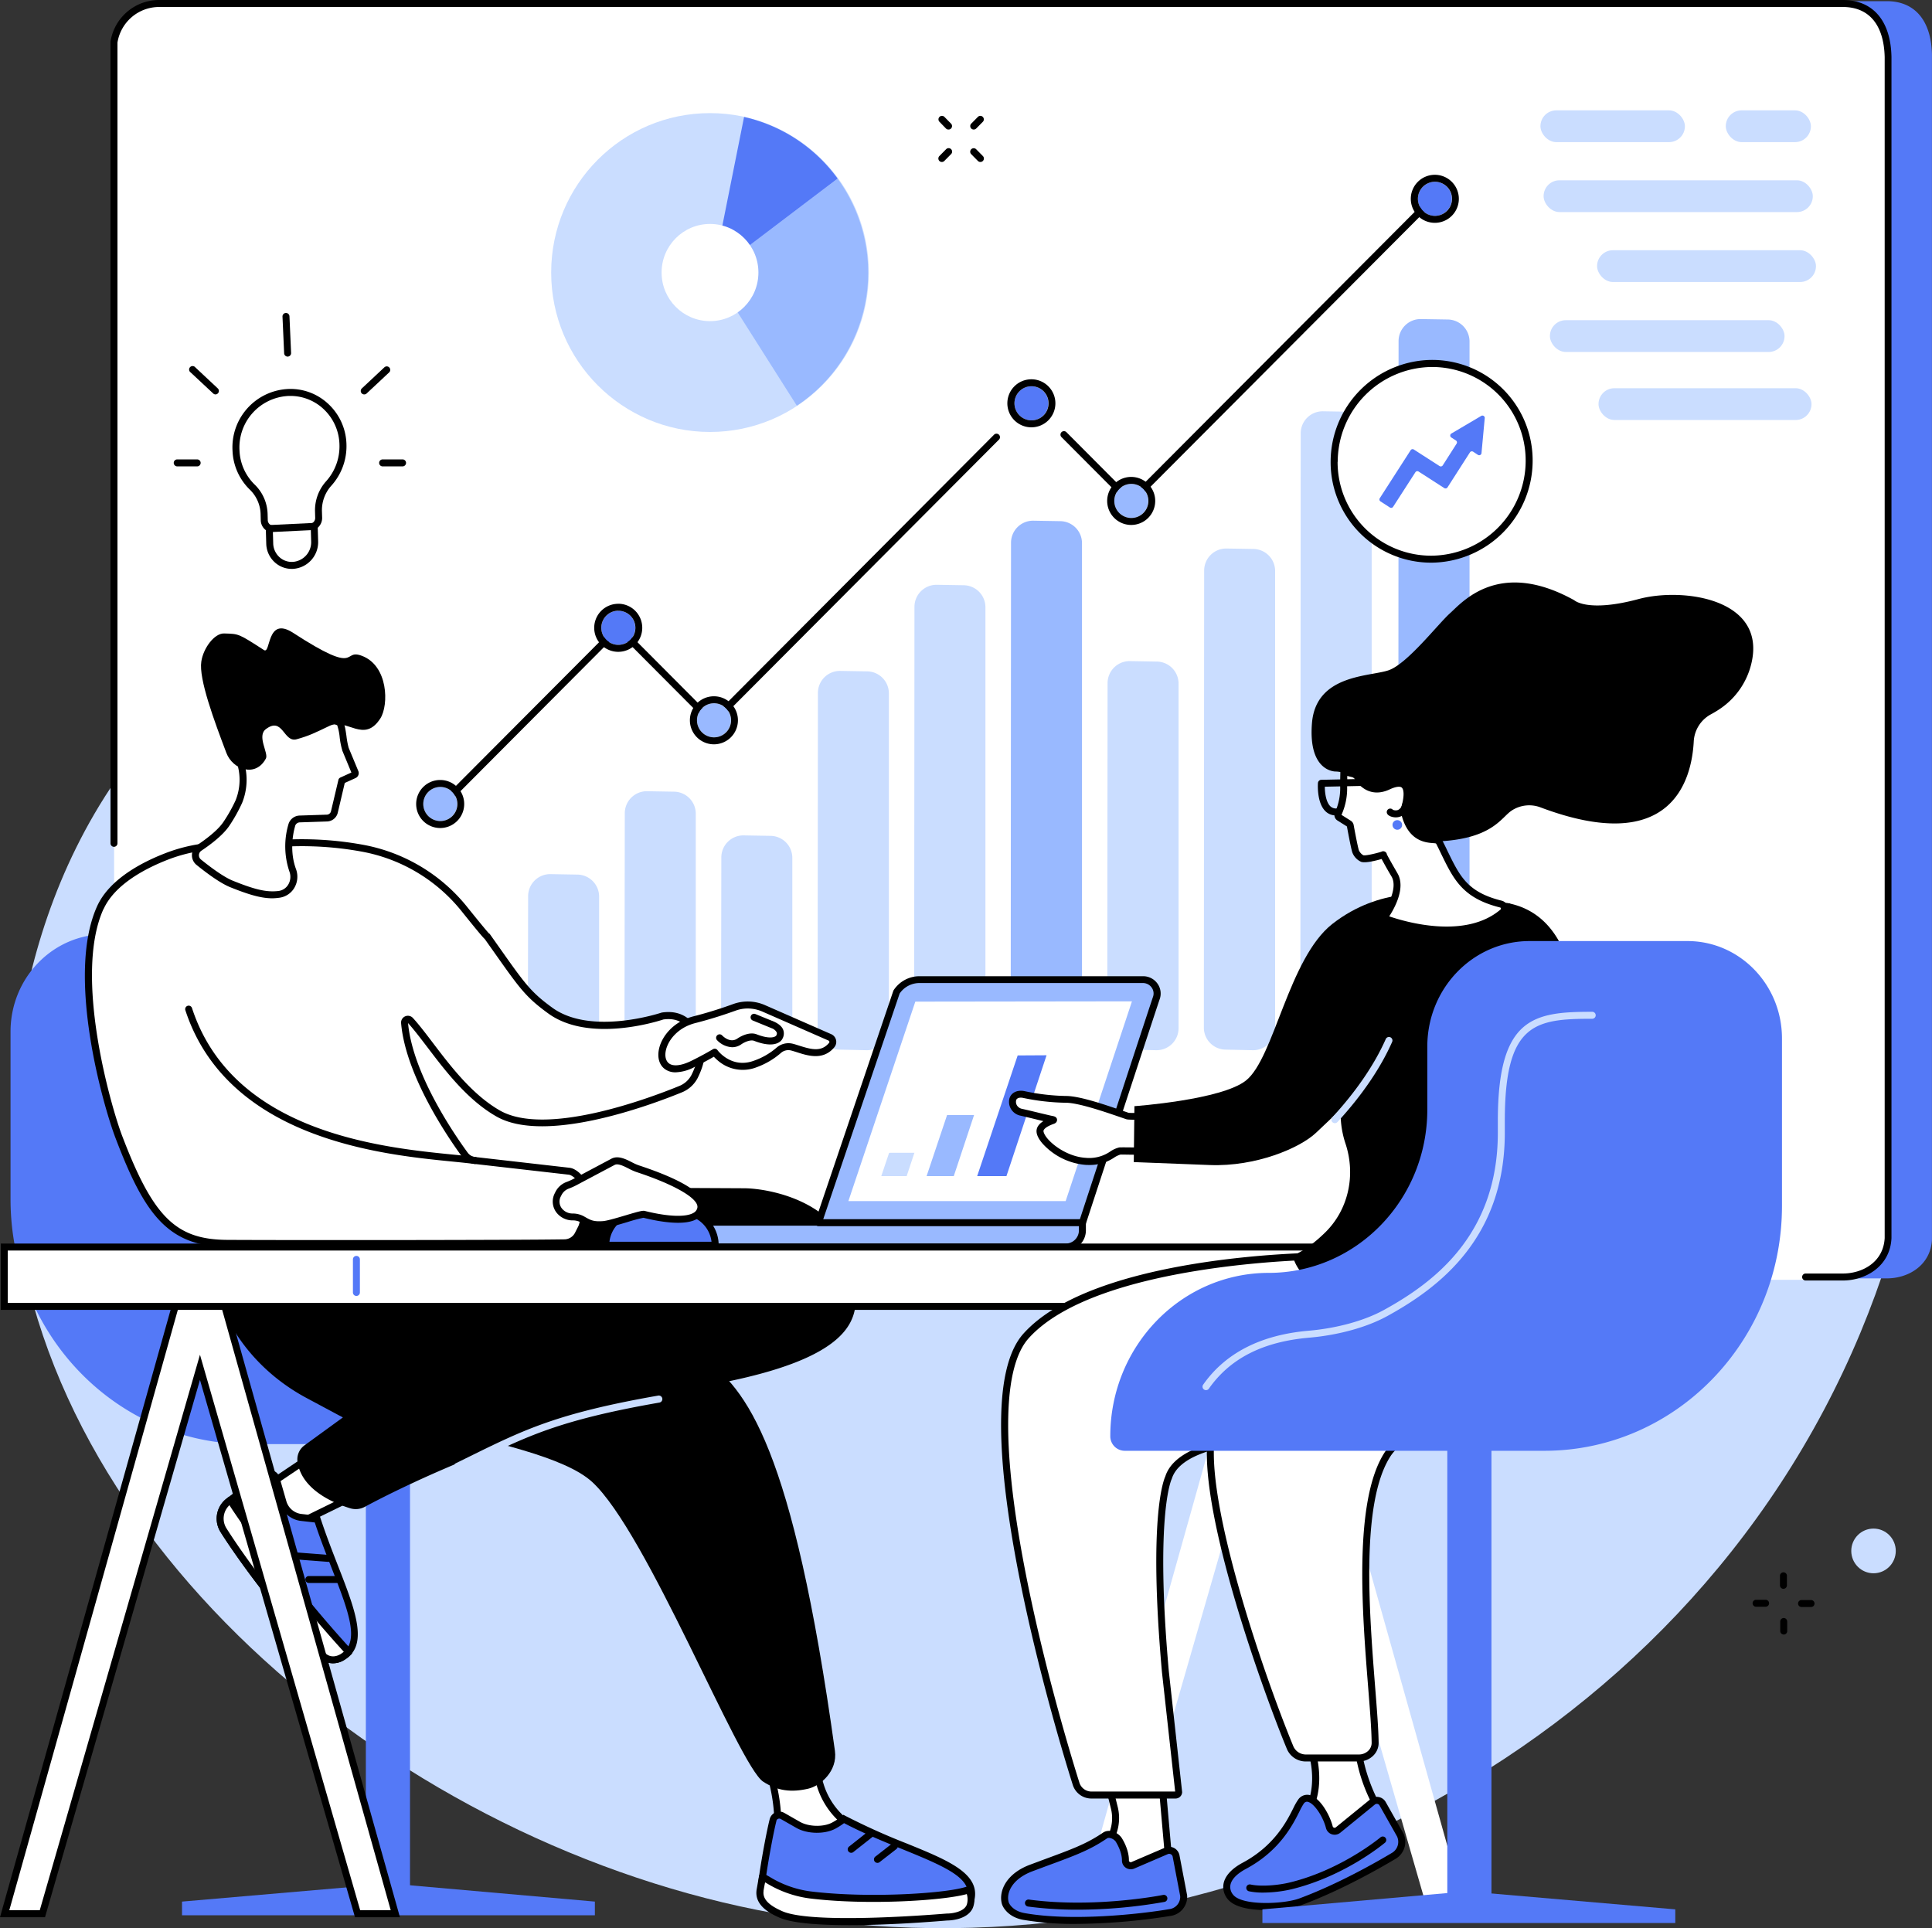 <svg xmlns="http://www.w3.org/2000/svg" viewBox="0 0 830.89 829.31"><rect x="0" y="0" width="830.89" height="829.31" fill="#333333" stroke="none"/><defs><style>.cls-1{fill:#caddff;}.cls-2{fill:#5479f7;}.cls-3{fill:#fff;}.cls-4{fill:#99b9ff;}</style></defs><g id="Ebene_2" data-name="Ebene 2"><g id="Illustration"><g id="Consulting"><path class="cls-1" d="M204.64,209.62c86.39-87.28,61.66-142,120.77-182.4,91-62.18,260.71-8.68,360.87,76.85,122.66,104.75,185.94,296,113.85,469.07-76.78,184.28-278.78,279.94-459,251.11-161-25.74-319.2-153.1-335-305.84-1.72-16.56-9.31-106.06,43.9-183.22C93.92,271.42,136.16,278.81,204.64,209.62Z"></path><path class="cls-2" d="M811.45,549.83H87.39a19.8,19.8,0,0,1-19.44-23l0-509.63A19.73,19.73,0,0,1,87.37.5H811.42c12.14,0,19.16,8.39,19.45,23l0,509.63C830.38,543.89,821.11,549.83,811.45,549.83Z"></path><path class="cls-3" d="M792.54,550.45h-724a19.83,19.83,0,0,1-19.44-23.09L49,18.22A19.76,19.76,0,0,1,68.46,1.5H792.52c12.13,0,19.16,8.42,19.44,23.09l0,509.14C811.47,544.49,802.2,550.45,792.54,550.45Z"></path><path d="M792.54,550.74h-16a1.5,1.5,0,0,1,0-3h16c8.29,0,17.45-4.78,18-15.26l0-507.94C810.19,10.66,803.82,3,792.52,3H68.46A18.17,18.17,0,0,0,50.52,18.31l0,344.4a1.5,1.5,0,0,1-3,0l0-344.52a1.94,1.94,0,0,1,0-.24A21.16,21.16,0,0,1,68.46,0H792.52c13,0,20.64,8.94,20.94,24.51l0,508C812.92,544.52,802.52,550.74,792.54,550.74Z"></path><path class="cls-3" d="M147.48,191.18a22.7,22.7,0,0,0-24.3-22.32,23.73,23.73,0,0,0-21.69,24.9,23.14,23.14,0,0,0,7,15.71,16.88,16.88,0,0,1,5.13,11.66l.07,2.64a3.84,3.84,0,0,0,4,3.77l15.64-.75a4,4,0,0,0,3.76-4.14L137,220a17.12,17.12,0,0,1,4.32-12A23.93,23.93,0,0,0,147.48,191.18Z"></path><path d="M117.46,229.05a5.23,5.23,0,0,1-3.58-1.41,5.42,5.42,0,0,1-1.73-3.83l-.07-2.64a15.28,15.28,0,0,0-4.68-10.62,24.64,24.64,0,0,1-7.4-16.73,25.11,25.11,0,0,1,23.06-26.46,23.67,23.67,0,0,1,17.81,6.07A24.52,24.52,0,0,1,149,191.14,25.37,25.37,0,0,1,142.4,209,15.74,15.74,0,0,0,138.46,220l.08,2.63a5.52,5.52,0,0,1-5.19,5.68l-15.63.75Zm7.46-58.76c-.54,0-1.08,0-1.63.06A22.15,22.15,0,0,0,103,193.69a21.64,21.64,0,0,0,6.5,14.7,18.28,18.28,0,0,1,5.59,12.69l.07,2.65a2.4,2.4,0,0,0,.77,1.71,2.23,2.23,0,0,0,1.65.6l15.64-.75a2.51,2.51,0,0,0,2.33-2.6l-.07-2.63a18.67,18.67,0,0,1,4.71-13,22.44,22.44,0,0,0,5.8-15.8h0a21.58,21.58,0,0,0-7.11-15.58A20.76,20.76,0,0,0,124.92,170.29Z"></path><path class="cls-3" d="M126,243.17h0a9.55,9.55,0,0,1-10-9.39l-.18-6.4,19.32-.93.18,6.4A10,10,0,0,1,126,243.17Z"></path><path d="M125.48,244.68a10.82,10.82,0,0,1-7.4-2.91,11.18,11.18,0,0,1-3.58-8l-.22-7.87,22.31-1.07.23,7.93A11.52,11.52,0,0,1,126,244.67h-.54Zm-8.12-15.87.14,4.92a8.22,8.22,0,0,0,2.62,5.84,7.83,7.83,0,0,0,5.75,2.1h0a8.49,8.49,0,0,0,7.95-8.78l-.14-4.87Z"></path><path d="M123.69,153.37a1.5,1.5,0,0,1-1.49-1.43l-.71-15.77a1.5,1.5,0,1,1,3-.13l.7,15.76a1.5,1.5,0,0,1-1.43,1.57Z"></path><path d="M84.79,200.59H76.22a1.51,1.51,0,0,1-1.5-1.51,1.5,1.5,0,0,1,1.5-1.49h8.57a1.5,1.5,0,0,1,0,3Z"></path><path d="M92.7,169.64a1.5,1.5,0,0,1-1-.4L82,160.19a1.5,1.5,0,1,1,2-2.19l9.66,9.05a1.5,1.5,0,0,1-1,2.59Z"></path><path d="M164.56,200.59a1.5,1.5,0,0,1,0-3h8.57a1.5,1.5,0,0,1,1.5,1.49,1.51,1.51,0,0,1-1.5,1.51Z"></path><path d="M156.65,169.64a1.53,1.53,0,0,1-1.1-.47,1.51,1.51,0,0,1,.07-2.12l9.67-9.05a1.5,1.5,0,1,1,2.05,2.19l-9.67,9.05A1.48,1.48,0,0,1,156.65,169.64Z"></path><ellipse class="cls-1" cx="305.35" cy="117.22" rx="68.31" ry="68.57"></ellipse><path class="cls-4" d="M306.56,117.49l36.14,57a68.75,68.75,0,0,0,17.52-97.66Z"></path><path class="cls-2" d="M320,50.3l-13.42,67.19L360.23,76.8A68.37,68.37,0,0,0,320,50.3Z"></path><ellipse class="cls-3" cx="305.35" cy="117.22" rx="20.82" ry="20.9"></ellipse><path d="M486.29,217.25h0a1.5,1.5,0,0,1-1.06-.44L456.51,188a1.5,1.5,0,0,1,2.13-2.12l27.65,27.77L614.34,85.17a1.5,1.5,0,1,1,2.12,2.12L487.36,216.81A1.54,1.54,0,0,1,486.29,217.25Z"></path><path d="M191,346.73a1.51,1.51,0,0,1-1.07-2.56L264.84,269a1.54,1.54,0,0,1,2.13,0l39.41,39.56,121.2-121.67A1.5,1.5,0,0,1,429.7,189L307.44,311.7a1.53,1.53,0,0,1-2.12,0l-39.41-39.56-73.86,74.15A1.51,1.51,0,0,1,191,346.73Z"></path><ellipse class="cls-2" cx="265.91" cy="270.02" rx="7.3" ry="7.33"></ellipse><path d="M265.91,262.69A7.33,7.33,0,1,1,258.6,270a7.32,7.32,0,0,1,7.31-7.33Zm0-3A10.33,10.33,0,1,0,276.21,270a10.33,10.33,0,0,0-10.3-10.33Z"></path><ellipse class="cls-4" cx="486.52" cy="215.45" rx="7.3" ry="7.33"></ellipse><path d="M486.52,208.12a7.33,7.33,0,1,1-7.3,7.33,7.32,7.32,0,0,1,7.3-7.33Zm0-3a10.33,10.33,0,1,0,10.3,10.33,10.33,10.33,0,0,0-10.3-10.33Z"></path><ellipse class="cls-2" cx="617.1" cy="85.51" rx="7.3" ry="7.33"></ellipse><path d="M617.1,78.18a7.33,7.33,0,1,1-7.3,7.33,7.32,7.32,0,0,1,7.3-7.33Zm0-3a10.33,10.33,0,1,0,10.3,10.33,10.33,10.33,0,0,0-10.3-10.33Z"></path><ellipse class="cls-4" cx="307.05" cy="309.8" rx="7.3" ry="7.33"></ellipse><path d="M307.05,302.47a7.33,7.33,0,1,1-7.3,7.33,7.32,7.32,0,0,1,7.3-7.33Zm0-3a10.33,10.33,0,1,0,10.31,10.33,10.32,10.32,0,0,0-10.31-10.33Z"></path><ellipse class="cls-2" cx="443.59" cy="173.46" rx="7.3" ry="7.33"></ellipse><path d="M443.59,166.13a7.33,7.33,0,1,1-7.3,7.33,7.32,7.32,0,0,1,7.3-7.33Zm0-3a10.33,10.33,0,1,0,10.3,10.33,10.33,10.33,0,0,0-10.3-10.33Z"></path><ellipse class="cls-4" cx="189.34" cy="345.8" rx="7.3" ry="7.33"></ellipse><path d="M189.34,338.47a7.33,7.33,0,1,1-7.3,7.33,7.32,7.32,0,0,1,7.3-7.33Zm0-3a10.33,10.33,0,1,0,10.3,10.33,10.32,10.32,0,0,0-10.3-10.33Z"></path><path class="cls-1" d="M248,451.69l-11.72-.25a9.47,9.47,0,0,1-9.26-9.51l.11-56.49a9.48,9.48,0,0,1,9.61-9.48l11.62.2a9.47,9.47,0,0,1,9.3,9.49V442.2A9.47,9.47,0,0,1,248,451.69Z"></path><path class="cls-1" d="M289.57,451.69l-11.73-.25a9.47,9.47,0,0,1-9.26-9.5l.12-92.16a9.48,9.48,0,0,1,9.62-9.48l11.6.2a9.47,9.47,0,0,1,9.31,9.48v92.23A9.46,9.46,0,0,1,289.57,451.69Z"></path><path class="cls-1" d="M331.09,451.69l-11.72-.25a9.47,9.47,0,0,1-9.26-9.5l.11-73.16a9.48,9.48,0,0,1,9.62-9.48l11.61.2a9.47,9.47,0,0,1,9.3,9.49V442.2A9.47,9.47,0,0,1,331.09,451.69Z"></path><path class="cls-1" d="M372.62,451.69l-11.74-.25a9.47,9.47,0,0,1-9.25-9.5l.13-143.9a9.46,9.46,0,0,1,9.61-9.48l11.61.19a9.48,9.48,0,0,1,9.3,9.49v144A9.46,9.46,0,0,1,372.62,451.69Z"></path><path class="cls-1" d="M414.14,451.69l-11.73-.25a9.48,9.48,0,0,1-9.26-9.5L393.28,261a9.48,9.48,0,0,1,9.62-9.48l11.6.19a9.47,9.47,0,0,1,9.3,9.48v181A9.47,9.47,0,0,1,414.14,451.69Z"></path><path class="cls-4" d="M455.67,451.69l-11.74-.25a9.47,9.47,0,0,1-9.25-9.5l.13-208.5a9.48,9.48,0,0,1,9.62-9.49l11.6.2a9.46,9.46,0,0,1,9.3,9.48V442.2A9.47,9.47,0,0,1,455.67,451.69Z"></path><path class="cls-1" d="M497.2,451.69l-11.74-.25a9.48,9.48,0,0,1-9.26-9.5l.13-148.11a9.49,9.49,0,0,1,9.62-9.49l11.6.2a9.47,9.47,0,0,1,9.31,9.49V442.21A9.46,9.46,0,0,1,497.2,451.69Z"></path><path class="cls-1" d="M538.72,451.69,527,451.44a9.47,9.47,0,0,1-9.26-9.5l.13-196.54a9.48,9.48,0,0,1,9.62-9.48l11.6.19a9.48,9.48,0,0,1,9.3,9.49V442.21A9.46,9.46,0,0,1,538.72,451.69Z"></path><path class="cls-1" d="M580.25,451.69l-11.74-.25a9.48,9.48,0,0,1-9.26-9.49l.14-255.57a9.48,9.48,0,0,1,9.62-9.49l11.6.19a9.48,9.48,0,0,1,9.3,9.5V442.21A9.46,9.46,0,0,1,580.25,451.69Z"></path><path class="cls-4" d="M622.34,451.69l-11.74-.25a9.48,9.48,0,0,1-9.26-9.49l.14-295.23a9.47,9.47,0,0,1,9.61-9.49l11.6.19a9.48,9.48,0,0,1,9.31,9.49v295.3A9.46,9.46,0,0,1,622.34,451.69Z"></path><rect class="cls-1" x="662.49" y="47.46" width="62.13" height="13.67" rx="6.82"></rect><rect class="cls-1" x="742.2" y="47.46" width="36.61" height="13.67" rx="6.82"></rect><rect class="cls-1" x="663.85" y="77.54" width="115.78" height="13.67" rx="6.82"></rect><rect class="cls-1" x="686.85" y="107.62" width="94.14" height="13.67" rx="6.82"></rect><rect class="cls-1" x="666.57" y="137.71" width="100.9" height="13.67" rx="6.82"></rect><rect class="cls-1" x="687.47" y="166.97" width="91.6" height="13.67" rx="6.82"></rect><ellipse class="cls-3" cx="615.7" cy="198.44" rx="42.16" ry="41.88" transform="translate(149.52 646.93) rotate(-61.76)"></ellipse><path d="M615.46,242a43.22,43.22,0,0,1-43.2-43.42h0a43.87,43.87,0,0,1,43.49-43.78h.2a43.22,43.22,0,0,1,43.19,43.42A43.87,43.87,0,0,1,615.65,242Zm-40.2-43.41A40.24,40.24,0,0,0,615.46,239h.18a40.86,40.86,0,0,0,40.5-40.79A40.24,40.24,0,0,0,616,157.84h-.18a40.86,40.86,0,0,0-40.51,40.79Z"></path><path class="cls-2" d="M637,178.9l-12.78,7.54a1,1,0,0,0,0,1.76l1.89,1.22a1,1,0,0,1,.31,1.42l-5.92,9.28a1,1,0,0,1-1.43.31l-11-7.08a1,1,0,0,0-1.42.32l-13.23,20.57a1,1,0,0,0,.31,1.43l4,2.59a1,1,0,0,0,1.42-.31l9.54-14.8a1,1,0,0,1,1.43-.32l11,7.08a1,1,0,0,0,1.42-.31l9.61-15a1,1,0,0,1,1.42-.31l2,1.32a1,1,0,0,0,1.58-.78l1.38-14.91A1,1,0,0,0,637,178.9Z"></path><path class="cls-2" d="M157.06,447.25v27.08c0,38.8,30.53,70.26,68.17,70.26h0c37.65,0,68.17,31.45,68.17,70.26h0a6.25,6.25,0,0,1-6.23,6.26H106.72C50.28,621.11,4.53,574,4.53,515.78V443.72c0-23.13,18.2-41.89,40.64-41.89H113C137.33,401.83,157.06,422.17,157.06,447.25Z"></path><rect class="cls-2" x="157.33" y="615.04" width="18.99" height="205.88" transform="translate(333.66 1435.96) rotate(180)"></rect><polygon class="cls-2" points="255.84 817.87 171.79 810.46 164.08 810.46 78.28 817.87 78.28 823.75 255.84 823.75 255.84 817.87"></polygon><polygon class="cls-3" points="136.27 624.74 110.53 642.03 123.57 657.49 153.22 642.96 136.27 624.74"></polygon><path d="M123.57,659a1.49,1.49,0,0,1-1.15-.53l-13-15.46a1.51,1.51,0,0,1,.31-2.22l25.74-17.29a1.51,1.51,0,0,1,1.94.22l16.94,18.23a1.48,1.48,0,0,1,.38,1.3,1.53,1.53,0,0,1-.81,1.07l-29.65,14.53A1.55,1.55,0,0,1,123.57,659Zm-10.82-16.65L124,655.63l26.78-13.12L136,626.7Z"></path><path class="cls-2" d="M115,634.23a171.93,171.93,0,0,0-16.83,11.68,9.38,9.38,0,0,0-2,12.26c7.1,11.31,24.74,35.69,42.77,54,1.24,1.25,4.19,2.83,8.1.71,13.41-7.29-.92-30.11-10.53-59.43l-6.91-.77a9.17,9.17,0,0,1-7.77-6.55l-3.06-10.39A2.57,2.57,0,0,0,115,634.23Z"></path><path d="M143.26,715.38a7.55,7.55,0,0,1-5.39-2.19c-18-18.27-35.58-42.44-43-54.23a10.84,10.84,0,0,1,2.29-14.21,173.85,173.85,0,0,1,17-11.8h0a4.08,4.08,0,0,1,6,2.33l3,10.4a7.68,7.68,0,0,0,6.51,5.48l7.86.88.3.92c2.4,7.29,5.14,14.34,7.57,20.57,7.53,19.3,13.47,34.54,2.25,40.63A9.3,9.3,0,0,1,143.26,715.38Zm-27.52-79.87a170.75,170.75,0,0,0-16.68,11.57,7.87,7.87,0,0,0-1.63,10.29C104.76,669,122.14,693,140,711.09c.42.42,2.67,2.42,6.31.44,8.89-4.83,3.65-18.29-3.61-36.92-2.34-6-5-12.76-7.33-19.8l-5.94-.67a10.66,10.66,0,0,1-9.05-7.61l-3.06-10.4a1.07,1.07,0,0,0-.65-.71,1,1,0,0,0-.93.09Zm-.79-1.28h0Z"></path><path class="cls-3" d="M99,645.21l-.88.7a9.38,9.38,0,0,0-2,12.26c7.1,11.31,24.74,35.69,42.77,54,1.24,1.25,4.19,2.83,8.1.71a18.92,18.92,0,0,0,2.95-2.32l-1.22-1.35A528.86,528.86,0,0,1,101,648.12Z"></path><path d="M143.26,715.38a7.55,7.55,0,0,1-5.39-2.19c-18-18.27-35.58-42.44-43-54.23a10.84,10.84,0,0,1,2.29-14.21l.89-.72a1.52,1.52,0,0,1,2.18.34l2,2.91a530.1,530.1,0,0,0,47.67,60.89l1.22,1.35a1.48,1.48,0,0,1-.08,2.09,18.89,18.89,0,0,1-3.27,2.55A9.3,9.3,0,0,1,143.26,715.38Zm-44.58-68a7.86,7.86,0,0,0-1.25,10C104.76,669,122.14,693,140,711.09c.42.42,2.67,2.42,6.31.44a11.3,11.3,0,0,0,1.54-1.12l-.2-.22A533.84,533.84,0,0,1,99.71,649Z"></path><path d="M141.18,671.75h-.12l-13.09-1a1.5,1.5,0,1,1,.23-3l13.09,1a1.5,1.5,0,0,1-.11,3Z"></path><path d="M132.82,680.84a1.5,1.5,0,0,1,0-3l12.78,0a1.48,1.48,0,0,1,1.51,1.5,1.5,1.5,0,0,1-1.5,1.5l-12.78,0Z"></path><path d="M320,511.07c10.57,0,46.42,6,47.47,38.83.35,11.19,9.31,31.84-57.74,44.93-79.94,15.62-139.4,46-152.8,53.23a8.22,8.22,0,0,1-6.35.64c-6.71-2.06-20.86-7.81-22.63-20a7.45,7.45,0,0,1,3-7.06l16.51-12-15.65-8.38c-17.87-9.56-32-25.3-38.4-44.59-5.74-17.25-8.58-46.77-8.58-46.77Z"></path><polygon class="cls-3" points="614.95 824.99 547.16 590.01 479.38 824.99 463.13 824.99 537.61 559.84 556.72 559.81 631.2 824.99 614.95 824.99"></polygon><path class="cls-3" d="M332,765.58h0a76.34,76.34,0,0,1,1.91,29.56l38.48-6.43a32.41,32.41,0,0,1-19.68-21.22l-2.2-7.47Z"></path><path d="M333.89,796.64a1.51,1.51,0,0,1-1.49-1.7,74.48,74.48,0,0,0-1.86-29,1.5,1.5,0,0,1,1-1.82l18.51-5.57a1.51,1.51,0,0,1,1.87,1l2.19,7.47a31.12,31.12,0,0,0,18.78,20.25,1.5,1.5,0,0,1-.28,2.88l-38.49,6.42Zm-.1-30a77.29,77.29,0,0,1,1.82,26.72l31.73-5.3a34.15,34.15,0,0,1-16.09-20.12l-1.77-6Z"></path><path class="cls-2" d="M332.47,782.77c-1.24,4.8-3.79,18.31-4.8,26.43a10.13,10.13,0,0,0,7.65,11.06c14,3.46,47.37,2.61,75.16,3.26,1.9.05,5.39-.95,6.85-5.57,5-15.83-25-20-54.44-35.6a27.78,27.78,0,0,1-4.24,2.81c-4.23,2.31-11.19,2.1-15.38-.29L336.56,781A2.79,2.79,0,0,0,332.47,782.77Z"></path><path d="M410.61,825h-.16c-7.11-.16-14.69-.23-22-.3-22.05-.2-42.88-.39-53.48-3a11.62,11.62,0,0,1-8.78-12.7c1-8.09,3.55-21.63,4.84-26.62h0a4.29,4.29,0,0,1,6.28-2.65l6.71,3.83c3.82,2.18,10.19,2.31,13.93.28a26.11,26.11,0,0,0,4-2.65l.77-.65.9.48A282.75,282.75,0,0,0,390,792.9c18.22,7.42,32.61,13.27,28.73,25.51C417.21,823.3,413.44,825,410.61,825Zm-76.68-41.88c-1.26,4.86-3.8,18.46-4.77,26.24a8.62,8.62,0,0,0,6.51,9.42c10.27,2.54,31.89,2.73,52.79,2.92,7.34.07,14.93.14,22.06.3.65,0,4-.13,5.38-4.52,2.9-9.15-7.81-14-27-21.82C381,792.45,372,788.81,363,784.13a29.7,29.7,0,0,1-3.67,2.35c-4.61,2.51-12.16,2.37-16.85-.31l-6.71-3.83a1.31,1.31,0,0,0-1.14-.07,1.29,1.29,0,0,0-.74.87Z"></path><path class="cls-3" d="M326.9,812.88c0,.14,0,.24,0,.28-.64,5.1,4.27,8.12,8.94,10.19,14.15,6.26,71.52,1.11,71.52,1.11s7.69.08,9.73-4.55a8.68,8.68,0,0,0,.51-2.53,8.18,8.18,0,0,0-.23-2.7l-.51-2.07c-7.81,3.11-42.95,5.48-68.45,2.31-10.7-1.33-16.89-6-20.46-7.73C327.91,807.19,327.41,810,326.9,812.88Z"></path><path d="M365.19,828c-12.54,0-24.4-.77-30-3.24-4.6-2-10.62-5.46-9.83-11.74a3.44,3.44,0,0,1,.05-.36h0c.52-2.91,1-5.69,1-5.69a1.5,1.5,0,0,1,2.15-1.08c.71.35,1.5.8,2.41,1.32a44.56,44.56,0,0,0,17.57,6.27c25.23,3.13,60.05.83,67.7-2.23a1.52,1.52,0,0,1,1.25.06,1.55,1.55,0,0,1,.77,1l.51,2.07a10.16,10.16,0,0,1,.27,3.18,9.79,9.79,0,0,1-.64,3c-2.31,5.25-10.1,5.44-11,5.44C405.45,826.14,384.52,828,365.19,828Zm-36.81-14.82,0,.21c-.41,3.31,2.08,6,8.07,8.62,13.64,6,70.2,1,70.77,1h.15c1.87,0,7-.61,8.35-3.65a7,7,0,0,0,.39-2,7.34,7.34,0,0,0-.19-2.22l-.13-.5c-10.34,2.88-43.39,4.88-67.56,1.87a47.27,47.27,0,0,1-18.69-6.64l-.48-.27C328.84,810.52,328.61,811.81,328.38,813.14Z"></path><path d="M366.09,796.89a1.5,1.5,0,0,1-.94-2.68l8.29-6.56A1.5,1.5,0,1,1,375.3,790L367,796.56A1.46,1.46,0,0,1,366.09,796.89Z"></path><path d="M377.37,801.22a1.5,1.5,0,0,1-.93-2.68l7.26-5.66a1.5,1.5,0,0,1,1.84,2.37l-7.25,5.65A1.47,1.47,0,0,1,377.37,801.22Z"></path><path d="M251,562.35s29.29,6.47,51.1,21.56C321,597,340.93,622,359.07,753c1.22,8.8-6.29,15.1-11.43,16.3-7.27,1.7-13.26,1-19.41-3-10.48-6.81-50.07-107.59-73.66-129s-123.25-26-142.48-53.18,28-27.22,28-27.22Z"></path><path class="cls-1" d="M196.74,632.17a1.5,1.5,0,0,1-.66-2.85l5.57-2.74c23.73-11.69,38-18.74,81.43-26.34a1.5,1.5,0,0,1,.51,3c-43,7.52-57.13,14.5-80.61,26.07L197.4,632A1.55,1.55,0,0,1,196.74,632.17Z"></path><path class="cls-4" d="M267.06,525.67H465.51a0,0,0,0,1,0,0v3.52a7.17,7.17,0,0,1-7.17,7.17H274.23a7.17,7.17,0,0,1-7.17-7.17v-3.52a0,0,0,0,1,0,0Z"></path><path d="M458.34,537.86H274.23a8.68,8.68,0,0,1-8.67-8.67v-3.52a1.5,1.5,0,0,1,1.5-1.5H465.51a1.5,1.5,0,0,1,1.5,1.5v3.52A8.68,8.68,0,0,1,458.34,537.86ZM268.56,527.17v2a5.67,5.67,0,0,0,5.67,5.67H458.34a5.68,5.68,0,0,0,5.67-5.67v-2Z"></path><path class="cls-4" d="M465.51,525.86H352l33.59-99.15a11.85,11.85,0,0,1,10-5.36h96a6,6,0,0,1,5.74,8C496.68,430.83,465.51,525.86,465.51,525.86Z"></path><path d="M465.51,527.36H352a1.5,1.5,0,0,1-1.42-2l33.59-99.15a2.11,2.11,0,0,1,.16-.34,13.31,13.31,0,0,1,11.23-6h96a7.54,7.54,0,0,1,6.29,3.26,7.32,7.32,0,0,1,.85,6.76c-.52,1.41-21,63.71-31.71,96.46A1.51,1.51,0,0,1,465.51,527.36Zm-111.46-3H464.43c3.55-10.84,30.87-94.12,31.42-95.56a4.34,4.34,0,0,0-.52-4,4.57,4.57,0,0,0-3.82-2h-96a10.32,10.32,0,0,0-8.61,4.52Z"></path><polygon class="cls-3" points="458.3 516.6 364.86 516.6 393.65 430.8 486.82 430.68 458.3 516.6"></polygon><polygon class="cls-1" points="389.93 505.84 379.01 505.84 382.38 495.82 393.26 495.8 389.93 505.84"></polygon><polygon class="cls-4" points="410.19 505.84 398.5 505.84 407.3 479.6 418.92 479.56 410.19 505.84"></polygon><polygon class="cls-2" points="432.84 505.84 420.25 505.84 437.67 453.94 450.09 453.87 432.84 505.84"></polygon><path class="cls-3" d="M43.12,390.4c5-11,18.16-18,28.41-22.06a68.2,68.2,0,0,1,22.22-4.59l26.89-1.06a143.53,143.53,0,0,1,35.19,2.07,73.09,73.09,0,0,1,44,26.37c5,6.23,9.42,11.62,9.78,11.73,14.55,20.5,16.51,24.11,27,31.76C254.18,447.39,284.9,437,284.9,437c10.24-1.53,14,6.14,15.82,10.4,2.24,5.12.07,11.37-1.91,15.38a11.69,11.69,0,0,1-6.06,5.65c-13.17,5.39-58,22.18-78.51,10.49-17.12-9.73-28.62-30.07-37.8-40.05a1.42,1.42,0,0,0-2.46,1.1c1.94,22.44,20.36,49.07,26,56.72a6.12,6.12,0,0,0,4.21,2.45l40.54,4.63a4.63,4.63,0,0,1,1.76.59,9.49,9.49,0,0,1,4.79,7.14c.64,4.8.23,13.78-1.23,16.68l-1.39,2.74a6.7,6.7,0,0,1-5.85,3.67c-21.54.35-118.64.38-145,.23C73.65,534.65,64,522.72,51.09,489,46,475.55,29.89,419.65,43.12,390.4Z"></path><path d="M146.94,536.38c-21,0-39.62,0-49.19-.09C71.84,536.14,62,521.74,49.69,489.5c-5.13-13.44-21.49-69.76-7.93-99.72C46.93,378.36,60.51,371.06,71,367a69.32,69.32,0,0,1,22.7-4.7l26.89-1.06a146.45,146.45,0,0,1,35.52,2.09A74.62,74.62,0,0,1,201,390.19c6.89,8.57,8.81,10.78,9.35,11.33l.19.06.3.41,4.1,5.8c10.78,15.27,13.34,18.9,22.58,25.61,16.72,12.18,46.6,2.25,46.9,2.15l.26-.06c11.7-1.76,15.85,7.71,17.41,11.28,2.43,5.56.29,12.12-1.93,16.64a13.23,13.23,0,0,1-6.84,6.38c-10,4.1-37.94,14.62-60.2,14.62-7.48,0-14.32-1.19-19.62-4.21-12.46-7.09-22-19.66-29.67-29.76-3-3.91-5.79-7.62-8.34-10.42,2,22,20.14,48.22,25.66,55.75a4.61,4.61,0,0,0,3.17,1.85l40.54,4.63a6,6,0,0,1,2.3.76,11,11,0,0,1,5.56,8.27c.63,4.72.33,14.17-1.38,17.54L250,531.57a8.14,8.14,0,0,1-7.15,4.49C229.07,536.28,184.32,536.38,146.94,536.38ZM44.49,391c-13,28.73,3.28,85,8,97.41,13.38,35.09,23.11,44.74,45.28,44.86,26.61.15,123.56.12,145-.23a5.16,5.16,0,0,0,4.53-2.85l1.39-2.74c1.27-2.52,1.7-11.18,1.08-15.8a8,8,0,0,0-4-6,3,3,0,0,0-1.17-.42L204,500.6a7.61,7.61,0,0,1-5.25-3.05c-5.66-7.72-24.27-34.67-26.25-57.48a2.93,2.93,0,0,1,5.07-2.25c2.69,2.93,5.59,6.76,8.67,10.81,7.5,9.88,16.84,22.18,28.76,29,19.92,11.34,64.13-5.23,77.2-10.58a10.19,10.19,0,0,0,5.29-4.93c1.94-3.95,3.84-9.6,1.87-14.11-2.35-5.38-5.87-10.7-14.09-9.53-2.52.84-31.94,10.17-49.5-2.61-9.63-7-12.25-10.71-23.26-26.31l-4-5.65c-.88-.8-3-3.3-9.83-11.8a71.55,71.55,0,0,0-43.09-25.83,142.6,142.6,0,0,0-34.82-2.05l-26.94,1.06a66.62,66.62,0,0,0-21.73,4.49c-10,3.91-22.84,10.77-27.59,21.28Z"></path><path class="cls-2" d="M260.53,521.05h47.05a0,0,0,0,1,0,0v0a14.5,14.5,0,0,1-14.5,14.5H275a14.5,14.5,0,0,1-14.5-14.5v0a0,0,0,0,1,0,0Z" transform="translate(568.11 1056.63) rotate(180)"></path><path d="M307.58,537.08H260.53a1.5,1.5,0,0,1-1.5-1.5v0a16,16,0,0,1,16-16h18.05a16,16,0,0,1,16,16A1.52,1.52,0,0,1,307.58,537.08Zm-45.47-3H306a13,13,0,0,0-12.92-11.53H275A13,13,0,0,0,262.11,534.08Z"></path><path class="cls-3" d="M240.16,513.37a7.24,7.24,0,0,1,4-3.55,28.43,28.43,0,0,0,3.6-1.64l16-8.52c3-1.47,7.29,2,10.4,3,9.39,3.09,28.85,10.38,27.24,17.23-1.72,7.38-18.44,3.89-24.38,2.4-1.35-.34-13.64,4.12-17.52,4.41-5.37.41-6.61-1-9.23-2.34a8.53,8.53,0,0,0-4-.92,7.31,7.31,0,0,1-5.7-2.68l0,0a6.25,6.25,0,0,1-.68-6.72Z"></path><path d="M257.7,528.26a12.08,12.08,0,0,1-7-2c-.36-.2-.72-.41-1.12-.62a6.85,6.85,0,0,0-3.28-.75,8.82,8.82,0,0,1-6.87-3.24,7.77,7.77,0,0,1-.87-8.38l.31-.62a8.7,8.7,0,0,1,4.78-4.28,25.1,25.1,0,0,0,3.4-1.56l16-8.51c2.82-1.39,6,.2,8.74,1.6a22.75,22.75,0,0,0,2.84,1.28c20.13,6.63,29.63,13,28.24,19a6.21,6.21,0,0,1-3,4c-5.41,3.3-16.77,1.17-23.14-.42a65.19,65.19,0,0,0-6.73,1.8c-4.06,1.21-8.25,2.46-10.43,2.63C258.89,528.24,258.27,528.26,257.7,528.26Zm7.67-27.46a2.15,2.15,0,0,0-1,.21l-16,8.49a29,29,0,0,1-3.79,1.73,5.66,5.66,0,0,0-3.12,2.82h0l-.32.62a4.74,4.74,0,0,0,.52,5.1,5.84,5.84,0,0,0,4.57,2.16,10.1,10.1,0,0,1,4.66,1.09c.43.23.83.46,1.21.68,1.83,1,3.15,1.81,7.21,1.5,1.85-.14,6.26-1.46,9.8-2.51,5.71-1.7,7.27-2.1,8.2-1.87,9.88,2.48,17.71,2.78,21,.8a3.22,3.22,0,0,0,1.59-2.09c.9-3.84-9.4-9.91-26.25-15.46a24.93,24.93,0,0,1-3.25-1.45C268.69,501.75,266.8,500.8,265.37,500.8Zm-25.21,12.57h0Z"></path><path class="cls-3" d="M357.68,449.49a2.15,2.15,0,0,0-.78-3.33l-28.42-12.45a17,17,0,0,0-12.65-.45c-4.2,1.53-10.24,3.55-17.17,5.31-17.89,4.53-19.23,28.15-.73,19.06,5.89-2.9,9.43-5.09,9.43-5.09s6.72,9.1,17.55,5a31.56,31.56,0,0,0,10-5.77,6.27,6.27,0,0,1,5.8-1.4C345.57,451.66,352.76,455.43,357.68,449.49Z"></path><path d="M290.59,461.2a7.57,7.57,0,0,1-4.79-1.5c-2.28-1.77-3.16-4.85-2.4-8.46,1.13-5.44,6.18-11.92,14.89-14.13,7-1.78,13.15-3.85,17-5.26a18.45,18.45,0,0,1,13.77.48l28.41,12.46a3.63,3.63,0,0,1,1.34,5.65h0c-4.77,5.74-11.3,3.66-16.06,2.13-.89-.28-1.73-.55-2.49-.75a4.81,4.81,0,0,0-4.42,1.06A33,33,0,0,1,325.44,459a16.32,16.32,0,0,1-16.94-3.06A20.23,20.23,0,0,1,307,454.5c-1.5.87-4.41,2.5-8.42,4.47A18.42,18.42,0,0,1,290.59,461.2Zm31-27.45a15.11,15.11,0,0,0-5.22.92c-4,1.44-10.16,3.53-17.32,5.35-7.46,1.89-11.75,7.31-12.7,11.84-.51,2.44,0,4.43,1.31,5.47,1.84,1.44,5.36,1.05,9.63-1.05,5.74-2.82,9.26-5,9.3-5a1.49,1.49,0,0,1,1.72.1,1.52,1.52,0,0,1,.34.38c.37.49,6.28,8,15.75,4.39a29.9,29.9,0,0,0,9.49-5.48,7.77,7.77,0,0,1,7.18-1.73c.84.21,1.72.5,2.65.79,5.48,1.76,9.6,2.7,12.83-1.19h0a.63.63,0,0,0,.13-.55.66.66,0,0,0-.37-.45l-28.41-12.45A15.68,15.68,0,0,0,321.57,433.75Zm36.12,15.74Z"></path><path d="M314.87,450.41a9.54,9.54,0,0,1-6.59-3.15,1.5,1.5,0,0,1,2.22-2c.14.15,3.38,3.62,6.59,1.44,2.29-1.56,5.68-2.87,8.32-1.84,5.78,2.25,8,1.15,8.42.53a1.6,1.6,0,0,0,.22-1.35,4,4,0,0,0-2.2-1.81l-8.11-3.31a1.5,1.5,0,0,1,1.13-2.78l8.18,3.34c2.07,1,3.34,2.15,3.83,3.58a4.56,4.56,0,0,1-.39,3.71c-.18.43-2.43,4.68-12.17.89-1.24-.49-3.52.14-5.55,1.52A6.78,6.78,0,0,1,314.87,450.41Z"></path><path d="M204.15,500.61l-.2,0c-2.45-.33-5.54-.63-9.12-1-15.68-1.55-39.39-3.91-62-12.81C105.4,476,87.54,458.42,79.72,434.5a1.5,1.5,0,0,1,2.85-.94c17.53,53.63,81.71,60,112.56,63.06,3.61.35,6.72.66,9.22,1a1.5,1.5,0,0,1-.2,3Z"></path><path class="cls-3" d="M125.49,354.94a3.65,3.65,0,0,1,3.37-2.67l11.8-.39a3.41,3.41,0,0,0,3.15-2.63L147,335.76l5.31-2.42a.86.86,0,0,0,.44-1.1l-4.18-10.07c-1.24-3.71-1.21-11.65-3.13-11.69,0,0-36.07-15.75-43.91,2.26a12,12,0,0,0-.3,8.62l1.92,5.75a25.18,25.18,0,0,1-.42,17.67,68,68,0,0,1-5.32,9.5c-2.54,3.83-7.83,7.81-11.64,10.36a3.87,3.87,0,0,0-.28,6.21c3.91,3.16,9.8,7.6,14.06,9.32,10,4.07,15.1,5.11,20.22,4.55a7.61,7.61,0,0,0,6.1-10.4A32.41,32.41,0,0,1,125.49,354.94Z"></path><path d="M117.21,386.36c-4.69,0-9.77-1.38-18.23-4.79-4.36-1.77-10.26-6.17-14.43-9.55a5.31,5.31,0,0,1-2-4.42,5.26,5.26,0,0,1,2.36-4.2c3.81-2.56,8.85-6.36,11.22-9.95a66.25,66.25,0,0,0,5.2-9.25,23.62,23.62,0,0,0,.38-16.61l-1.93-5.75a13.55,13.55,0,0,1,.36-9.7,14.6,14.6,0,0,1,8.38-7.94c13.12-5.16,34.73,3.72,37.28,4.81,2.17.35,2.62,3.56,3.2,7.57a34.3,34.3,0,0,0,.95,5.06l4.16,10a2.33,2.33,0,0,1-1.2,3l-4.64,2.11-3,12.78a4.91,4.91,0,0,1-4.54,3.78l-11.82.39a2.15,2.15,0,0,0-2,1.59l0,.06c0,.09-3,9.2.37,18.39a9.47,9.47,0,0,1-.8,8.29,8.79,8.79,0,0,1-6.54,4.11A24.84,24.84,0,0,1,117.21,386.36Zm.88-80.77c-7.84,0-12.94,2.59-15.18,7.75a10.49,10.49,0,0,0-.26,7.55l1.92,5.75a26.52,26.52,0,0,1-.46,18.72,68.15,68.15,0,0,1-5.45,9.75c-2.65,4-8,8.07-12.06,10.78a2.36,2.36,0,0,0-.17,3.79c5.69,4.6,10.54,7.84,13.68,9.1,9.58,3.88,14.5,5,19.5,4.45a5.74,5.74,0,0,0,4.32-2.71,6.53,6.53,0,0,0,.53-5.69,33.68,33.68,0,0,1-.41-20.33,5.17,5.17,0,0,1,4.74-3.73l11.83-.39a1.9,1.9,0,0,0,1.73-1.47l3.19-13.49a1.46,1.46,0,0,1,.84-1l4.74-2.16-3.94-9.5,0-.1a33.37,33.37,0,0,1-1.1-5.64,23.15,23.15,0,0,0-1.06-5.09l-.15-.06a91.83,91.83,0,0,0-18.71-5.52A48.22,48.22,0,0,0,118.09,305.59Zm7.4,49.35h0Z"></path><path d="M155.46,282c-8.46-3.07-.27,9.09-29.35-9.79-11.58-7.51-9.57,9.32-12.58,7.38-11.12-7.17-10.73-6.94-17.13-7.14-4.24-.13-9,6.41-9.82,12.08C85.42,292,92.12,310,97.36,323.84c2.7,7.12,12.57,10.74,17,2.38,1.21-2.31-4-9.64,0-12.64,7.36-5.51,7.54,5.95,13.23,4.37,5.48-1.52,8-2.83,14.13-5.76,7.49-3.55,14.81,7.78,21.86-3.2C167.24,303.26,167.05,286.19,155.46,282Z"></path><polygon class="cls-3" points="153.8 823.09 86.01 588.08 18.23 823.09 1.98 823.09 76.46 557.91 95.56 557.88 170.05 823.09 153.8 823.09"></polygon><path d="M172,824.59H152.67l-.31-1.08L86,593.49,19.36,824.59H0L75.32,556.41l21.38,0,.31,1.09Zm-17.1-3h13.14L94.43,559.38l-16.83,0L4,821.59H17.1L86,582.67Z"></path><rect class="cls-3" x="1.83" y="536.35" width="627.61" height="25.54" transform="translate(631.26 1098.23) rotate(180)"></rect><path d="M630.93,563.38H.33V534.85h630.6Zm-627.6-3h624.6V537.85H3.33Z"></path><path class="cls-2" d="M153.28,557.38a1.5,1.5,0,0,1-1.5-1.5V541.66a1.5,1.5,0,0,1,3,0v14.22A1.5,1.5,0,0,1,153.28,557.38Z"></path><path class="cls-3" d="M499.47,764l3.63,41.34-39,4.11,12.1-16.56a18.47,18.47,0,0,0,3-15.37l-3.31-13.35Z"></path><path d="M460.9,811.27,475,792a17,17,0,0,0,2.78-14.13L474,762.65l26.83-.19,3.89,44.19Zm16.94-45.64,2.85,11.5a20,20,0,0,1-3.26,16.62l-10.12,13.82,34.17-3.6-3.39-38.49Z"></path><path class="cls-2" d="M505.8,798.24l3.25,17s.46,6.21-5.87,7.3c-8.22,1.41-40.23,5.8-62.9,1.68-5.2-.94-7.54-4.21-8-5.91-1.19-4.71,1.82-11.46,11.31-15,16.93-6.27,23.39-8.31,31.62-13.9,1.84-1.24,4.59.08,5.84,1.73,0,0,3,4.37,2.95,9a2.29,2.29,0,0,0,3.2,2.1L501.66,796A3,3,0,0,1,505.8,798.24Z"></path><path d="M462.74,827.47A129.93,129.93,0,0,1,440,825.71c-6.12-1.11-8.67-5.08-9.16-7-1.37-5.37,1.88-12.91,12.24-16.74l5.36-2c12.9-4.75,18.79-6.91,25.94-11.76,2.5-1.69,6.09-.3,7.88,2.07.18.25,3.29,4.87,3.25,9.87a.71.71,0,0,0,.34.64.8.8,0,0,0,.77.07l14.44-6.2a4.51,4.51,0,0,1,6.2,3.3l3.28,17.18a8.29,8.29,0,0,1-7.11,8.89A270,270,0,0,1,462.74,827.47Zm14.18-37a1.45,1.45,0,0,0-.84.23c-7.46,5.06-13.46,7.26-26.6,12.09l-5.35,2c-8.62,3.19-11.42,9.08-10.37,13.2.24,1,2,3.94,6.78,4.81,20.21,3.66,49.65.5,62.39-1.69a5.33,5.33,0,0,0,4.63-5.64l-3.23-16.9a1.52,1.52,0,0,0-2.08-1.12l-14.44,6.21a3.78,3.78,0,0,1-3.61-.33,3.72,3.72,0,0,1-1.68-3.17c0-4-2.66-8-2.68-8.09A4.14,4.14,0,0,0,476.92,790.46Z"></path><path d="M463.4,821.35A160.74,160.74,0,0,1,442.12,820a1.5,1.5,0,1,1,.4-3c28.39,3.82,57.42-1.92,57.7-2a1.51,1.51,0,0,1,.6,3A214,214,0,0,1,463.4,821.35Z"></path><path class="cls-3" d="M584,751.14c.81,10.38,5.83,22.4,10,28.54l-18.3,13.88-13.84-13.71c3.23-4.42,6.12-14.77,1.77-28.43Z"></path><path d="M575.54,795.55,559.86,780l.76-1c2.63-3.6,5.93-13.37,1.55-27.1l-.62-1.93,23.84-.32.11,1.41c.78,9.83,5.58,21.67,9.71,27.82L596,780Zm-11.78-15.89,12,11.92L592,779.33a70.38,70.38,0,0,1-9.3-26.67l-17,.23C569,765,566.9,774.51,563.76,779.66Z"></path><path class="cls-2" d="M594.59,775.76l7.57,13.4s2.71,5.77-2.93,9.14c-5.33,3.18-22.61,13.21-40,19.64-6.57,2.44-25.67,3.71-30.17-2.16-3-3.94-1.86-9.07,6-13.3,17.64-9.45,21.74-24.1,24.28-27.53,3.88-5.23,10.49,3.91,12.29,10.89a2.35,2.35,0,0,0,3.76,1.25L590.35,775A2.83,2.83,0,0,1,594.59,775.76Z"></path><path d="M544.37,821.51c-6.85,0-13.71-1.24-16.45-4.81a8.08,8.08,0,0,1-1.67-6.74c.71-3.27,3.54-6.32,8.19-8.81,13.67-7.32,19-17.89,21.83-23.57a25.16,25.16,0,0,1,2-3.52A4.7,4.7,0,0,1,563,772c4.58.9,8.83,8.4,10.14,13.47a.85.85,0,0,0,.56.61.8.8,0,0,0,.8-.15L589.4,773.8a4.28,4.28,0,0,1,3.53-.9,4.34,4.34,0,0,1,3,2.12l7.63,13.51A8.48,8.48,0,0,1,600,799.59c-6.44,3.85-23.23,13.46-40.2,19.75C556.63,820.52,550.51,821.51,544.37,821.51Zm17.75-46.61a1.83,1.83,0,0,0-1.48.94,25.44,25.44,0,0,0-1.69,3.08c-3,6-8.58,17.11-23.1,24.88-3.84,2.06-6.15,4.41-6.66,6.8a5.06,5.06,0,0,0,1.11,4.27c3.76,4.91,21.84,4.11,28.46,1.66,16.73-6.2,33.34-15.71,39.7-19.51a5.51,5.51,0,0,0,2.36-7.18l-7.54-13.34h0a1.28,1.28,0,0,0-.91-.65,1.32,1.32,0,0,0-1.07.27l-14.88,12.13a3.85,3.85,0,0,1-6.16-2c-1.33-5.18-5.2-10.76-7.81-11.27A1.66,1.66,0,0,0,562.12,774.9Z"></path><path d="M543.26,814a29.25,29.25,0,0,1-6-.54,1.5,1.5,0,1,1,.62-2.93c4.67,1,12.1.29,17-.93,22.11-5.42,38.67-19.23,38.83-19.37a1.5,1.5,0,1,1,1.94,2.3c-.7.58-17.24,14.39-40.05,20A55.71,55.71,0,0,1,543.26,814Z"></path><path class="cls-3" d="M520.75,619.78c-3,32.36,24,107.42,34,131.56a7.36,7.36,0,0,0,6.75,4.76h22.95a6.73,6.73,0,0,0,7-6.5c-.26-25.45-11.81-97.25,5.27-124,9.89-15.46,39.26-8.93,51.36-16.29,29.06-17.66,18.12-75.18,18.12-75.18S524.87,574.65,520.75,619.78Z"></path><path d="M584.41,757.6H561.46a8.8,8.8,0,0,1-8.14-5.69c-9.8-23.76-37.1-99-34.06-132.27h0c4.16-45.62,140.67-85.26,146.48-86.93l1.58-.45.31,1.61c.45,2.4,10.79,58.75-18.82,76.75-5.07,3.08-12.7,3.84-20.77,4.64-12,1.2-24.51,2.43-30.11,11.18-12.83,20.07-9,67.5-6.55,98.88.78,9.81,1.46,18.29,1.52,24.26a7.61,7.61,0,0,1-2.26,5.47A8.79,8.79,0,0,1,584.41,757.6ZM522.24,619.91c-2.75,30.19,21.62,101.2,33.86,130.86a5.87,5.87,0,0,0,5.36,3.83h22.95a5.8,5.8,0,0,0,4.1-1.66,4.65,4.65,0,0,0,1.39-3.33c-.06-5.87-.73-14.29-1.51-24.05-2.53-31.78-6.36-79.82,7-100.73,6.37-10,20.16-11.35,32.33-12.55,7.73-.77,15-1.5,19.51-4.22,25.15-15.28,19.17-62.57,17.7-72-15.64,4.68-139,42.81-142.71,83.84Z"></path><path class="cls-3" d="M567.36,540.28s-95.82.79-126,34.24c-27.15,30.06,13.11,166.4,21.54,192.89a6.92,6.92,0,0,0,6.7,4.63h36a1.32,1.32,0,0,0,1.37-1.27l-5.73-51.84c-6.13-68.79,1.35-83.34,1.35-83.34,6.06-19.46,57.93-18.63,86.13-18.43,89.55.61,63.24-78,63.24-78Z"></path><path d="M505.56,773.54h-36a8.37,8.37,0,0,1-8.13-5.67c-1.57-4.92-15.54-49.37-24.16-95.29-9.88-52.64-8.89-86,2.94-99.06,30.31-33.55,123.2-34.71,127.14-34.74L653,537.61l.35,1c.46,1.39,11.14,34.17-5.85,57.61-10.92,15-30.74,22.59-58.82,22.4l-2,0c-27-.2-77.14-.56-82.73,17.4l-.1.24c-.07.13-7.16,15.5-1.18,82.52l5.73,52A2.83,2.83,0,0,1,505.56,773.54Zm61.81-231.76c-1,0-95.51,1.17-124.93,33.75-11,12.19-11.78,45.56-2.22,96.5,8.58,45.74,22.51,90,24.07,94.93a5.46,5.46,0,0,0,5.27,3.58H505.4l-5.69-51.44c-5.87-65.87.65-82.36,1.44-84.06,6.39-20,56-19.61,85.58-19.4l2,0c27,.19,46-6.93,56.36-21.15,14.47-19.93,7.41-48.13,5.76-53.87Zm0-1.5h0Z"></path><path class="cls-3" d="M500.4,479.93c-.6-.16-14.25.51-15.53.08-6.44-2.19-20-7.11-26.38-7.15a93.46,93.46,0,0,1-18.17-2.12c-2.49-.53-4.28.48-4.75,2.1a4.56,4.56,0,0,0,3.72,5.54c4.27,1,8.52,2.05,12.16,2.91,1.15.27,2.33.31,1.25.69-2.51.89-5.24,2.31-5.42,4.34-.32,3.83,9.13,12.55,19.53,13.19,8.92.54,11.38-3.84,14.79-4.49.56-.1,15.41.26,16.06.13C504.38,493.75,504,480.87,500.4,479.93Z"></path><path d="M468.3,501.05c-.5,0-1,0-1.58-.05a28.15,28.15,0,0,1-18.37-9.17c-1.26-1.46-2.73-3.63-2.56-5.63.13-1.53,1.12-2.87,2.94-4l-1.9-.46c-2.52-.62-5.19-1.27-7.87-1.88a6.2,6.2,0,0,1-4.17-2.89,6,6,0,0,1-.66-4.53c.73-2.51,3.41-3.8,6.5-3.14a92.65,92.65,0,0,0,17.87,2.08c5.95,0,17.16,3.9,24.59,6.45l2.26.78c.85.17,6.88,0,10.11-.09,4.55-.12,4.94-.12,5.32,0h0c2.66.69,3.76,4.55,3.68,8.07-.11,4-1.87,9.11-6.5,10.06-.4.09-1.51.09-9,0-2.9,0-6.48-.1-7.1-.07a10,10,0,0,0-2.75,1.33A18.69,18.69,0,0,1,468.3,501.05ZM439,472.1c-1.05,0-1.82.42-2,1.16a3,3,0,0,0,.36,2.17,3.32,3.32,0,0,0,2.25,1.49c2.7.61,5.39,1.26,7.92,1.88l4.26,1c.24.06.49.1.71.14.8.16,2,.38,2.11,1.64,0,.57-.17,1.35-1.42,1.79-3.16,1.11-4.36,2.3-4.42,3.05,0,.54.41,1.76,1.84,3.42,3.14,3.63,9.57,7.73,16.28,8.14a15.94,15.94,0,0,0,10.61-2.73,11.47,11.47,0,0,1,3.81-1.73c.34-.06,1.08-.07,7.63,0,3.28.05,7.75.12,8.47.07,2.86-.64,4-4.26,4-7.19s-.82-4.79-1.37-5.06c-.58,0-2.68,0-4.54.09-7.46.21-10.27.23-11.17-.07l-2.27-.78c-6.8-2.34-18.17-6.25-23.63-6.29A95.35,95.35,0,0,1,440,472.21,4.89,4.89,0,0,0,439,472.1Z"></path><path d="M573,397.38C554.15,412.18,548,455,535.88,464.7c-10.47,8.39-48,11.06-48,11.06l-.28,24.05,32.75,1.27c19.71.75,38.58-7.25,45.56-13.81,23.2-21.8,71.46-67.91,83.63-98.68L615.65,385S594,381,573,397.38Z"></path><path d="M577.07,472.46A41,41,0,0,0,578.7,492c4.39,13.42,1.28,28.24-8.82,38.12-4.24,4.15-9,7.83-13.91,9.93,0,0,2.38,14.72,24.69,16.79,9.08.84,33.05,2.86,51,2.69a252.15,252.15,0,0,0,42.67-3.87l3.48-113.19s3.6-47.53-29.19-54l-47.24-2.95Z"></path><path class="cls-1" d="M574.06,483.07a1.53,1.53,0,0,1-1-.4,1.5,1.5,0,0,1-.09-2.12c10.23-11.09,18.18-22.73,23-33.65a1.5,1.5,0,1,1,2.75,1.21c-4.94,11.22-13.07,23.14-23.52,34.47A1.51,1.51,0,0,1,574.06,483.07Z"></path><path d="M574.46,331.83s-11.9.37-10.23-20.76,24.95-20,33-22.8,21.3-20,26.41-24.55,20.87-23.62,53.39-5.56c0,0,5.73,5.39,27.68-.51,19.09-5.13,55.28-.16,48.46,27.87a32.51,32.51,0,0,1-13.46,19.35c-1.2.81-2.52,1.62-4,2.41A14.12,14.12,0,0,0,728.42,319c-.91,16.47-9.41,49.5-65.88,28.26A13.7,13.7,0,0,0,650,348.71c-4.53,3.06-8.41,12.38-32.67,13.22-15.58.55-23.3-15.27-28.62-22.13C582.43,331.75,574.46,331.83,574.46,331.83Z"></path><path class="cls-3" d="M578,331.84s-.05,3.78-.09,5.45A27.73,27.73,0,0,1,575.5,350a1.29,1.29,0,0,0,.49,1.62l4.18,2.63a1.19,1.19,0,0,1,.55.81c.38,2.08,1.8,9.71,2.3,11.1a5.83,5.83,0,0,0,2.87,3.08c1.88.64,9.15-1.64,9.15-1.64s-1.07-1.36,4.72,8.65c4.08,7-4.63,18.59-4.63,18.59s32.84,13.25,51.24-2.61a2,2,0,0,0-.82-3.39c-17.4-4.31-19.71-13.07-26.57-26.68a2.19,2.19,0,0,0-1.81-1c-2.93-.26-10.62,0-13.22-12.29a1.91,1.91,0,0,1,0-.95c.82-2.57,4.32-15-6.92-9.79-7.42,3.47-11.62-1.44-13.13-3.82a3.61,3.61,0,0,0-2.19-1.56Z"></path><path d="M622.08,401.6a81.83,81.83,0,0,1-27.51-5.34,1.51,1.51,0,0,1-.89-1,1.54,1.54,0,0,1,.25-1.31c2.25-3,7.46-11.87,4.54-16.93-2-3.35-3.33-5.8-4.12-7.27l-.16-.3c-2.7.78-7,1.83-8.79,1.23a7.23,7.23,0,0,1-3.79-4c-.49-1.37-1.67-7.56-2.34-11.22l-4.07-2.56a2.76,2.76,0,0,1-1.06-3.51,25.14,25.14,0,0,0,2.22-11.33c0-.33,0-.62,0-.83,0-1.66.09-5.42.09-5.42a1.5,1.5,0,0,1,1.85-1.44l3.82.94a5.08,5.08,0,0,1,3.1,2.2c1.55,2.46,5.08,6.15,11.22,3.28,3.8-1.78,6.64-1.88,8.43-.31,3,2.61,1.62,8.58.56,11.9a.41.41,0,0,0,0,.19c2.2,10.43,8.08,10.84,11.24,11.06l.64.05a3.58,3.58,0,0,1,3,1.82c.78,1.54,1.5,3,2.19,4.45,5.39,11.09,8.64,17.79,23.4,21.45a3.51,3.51,0,0,1,1.44,6C640.1,399.65,630.82,401.6,622.08,401.6Zm-24.62-7.48c7,2.4,32.83,10,47.94-3,.15-.13.09-.39.08-.44a.47.47,0,0,0-.29-.36c-16.12-4-20-12-25.38-23.05q-1-2.11-2.17-4.41a1.1,1.1,0,0,0-.6-.18l-.59-.05c-3.38-.23-11.3-.79-14-13.43a3.35,3.35,0,0,1,.09-1.72c1.32-4.14,1.45-7.73.32-8.73-.78-.69-2.67-.41-5.18.76-8.77,4.1-13.72-2.32-15-4.38a2.08,2.08,0,0,0-1.27-.9l-2-.49c0,1.2,0,2.69-.06,3.58,0,.18,0,.43,0,.72a27.69,27.69,0,0,1-2.42,12.43l4,2.53a2.73,2.73,0,0,1,1.23,1.81c1.06,5.77,1.94,10,2.24,10.86a4.52,4.52,0,0,0,1.93,2.17c.77.23,4.3-.46,7.72-1.49l0,0a1.6,1.6,0,0,1,2.09.38,1.51,1.51,0,0,1,.31.74c.32.66,1.34,2.56,4.53,8.08C604.65,381.72,599.81,390.5,597.46,394.12Zm-18.09-38.57h0Z"></path><path d="M600.29,351.54c-1.55,0-3.09-.58-3.63-1.43a1.5,1.5,0,0,1,2.37-1.83,3,3,0,0,0,2.21.09,3.19,3.19,0,0,0,1.77-2.43,1.5,1.5,0,0,1,2.91.73c-.93,3.66-3.34,4.58-4.7,4.8A5.82,5.82,0,0,1,600.29,351.54Zm-1.1-3Z"></path><path d="M574.52,350.7a6.25,6.25,0,0,1-4.29-1.6c-3.89-3.5-3.49-11.42-3.43-12.31a1.5,1.5,0,0,1,1.46-1.4l27.79-.58a1.5,1.5,0,0,1,.06,3l-26.35.55c0,2.55.51,6.75,2.48,8.51a3.52,3.52,0,0,0,3.17.75,1.5,1.5,0,0,1,.51,3A8.45,8.45,0,0,1,574.52,350.7Z"></path><path class="cls-2" d="M598.89,355a2,2,0,0,1,1.83-2.24,2.06,2.06,0,1,1-1.83,2.24Z"></path><path class="cls-2" d="M613.84,450.13V477.2c0,38.81-30.52,70.26-68.17,70.26h0c-37.65,0-68.17,31.46-68.17,70.26h0a6.24,6.24,0,0,0,6.23,6.26H664.18c56.44,0,102.19-47.16,102.19-105.33v-72c0-23.14-18.19-41.9-40.64-41.9H657.91C633.57,404.7,613.84,425,613.84,450.13Z"></path><path class="cls-1" d="M518.67,597.9a1.44,1.44,0,0,1-.86-.27,1.49,1.49,0,0,1-.37-2.09c9.56-13.62,24.83-21.43,45.36-23.2,12.18-1.06,24-4.31,32.37-8.92,21-11.56,49-32,49-76.23v-5.1c0-44.65,15.42-46.92,40.59-46.92a1.5,1.5,0,0,1,0,3c-24.7,0-37.59,1.95-37.59,43.92v5.1c0,45.77-28.86,66.93-50.56,78.86-8.75,4.81-21,8.19-33.56,9.28-19.89,1.72-34,8.89-43.16,21.94A1.52,1.52,0,0,1,518.67,597.9Z"></path><rect class="cls-2" x="622.44" y="618.38" width="18.99" height="205.88"></rect><polygon class="cls-2" points="542.92 821.21 626.97 813.8 634.68 813.8 720.49 821.21 720.49 827.08 542.92 827.08 542.92 821.21"></polygon><path d="M407.89,55.71a1.48,1.48,0,0,1-1.07-.45L404,52.35a1.5,1.5,0,0,1,2.14-2.1L409,53.16a1.5,1.5,0,0,1,0,2.12A1.48,1.48,0,0,1,407.89,55.71Z"></path><path d="M421.63,69.67a1.48,1.48,0,0,1-1.07-.45l-2.87-2.91a1.5,1.5,0,1,1,2.14-2.11l2.87,2.91a1.5,1.5,0,0,1-1.07,2.56Z"></path><path d="M405,69.67A1.5,1.5,0,0,1,404,67.11l2.87-2.91A1.5,1.5,0,1,1,409,66.31l-2.87,2.91A1.5,1.5,0,0,1,405,69.67Z"></path><path d="M418.76,55.71a1.48,1.48,0,0,1-1.05-.43,1.5,1.5,0,0,1,0-2.12l2.87-2.91a1.5,1.5,0,0,1,2.14,2.1l-2.87,2.91A1.5,1.5,0,0,1,418.76,55.71Z"></path><path d="M759.32,691.06h0l-4.08,0a1.5,1.5,0,0,1,0-3h0l4.08,0a1.5,1.5,0,0,1,0,3Z"></path><path d="M778.87,691.17h0l-4.08,0a1.5,1.5,0,0,1,0-3h0l4.09,0a1.52,1.52,0,0,1,1.49,1.51A1.5,1.5,0,0,1,778.87,691.17Z"></path><path d="M767.12,703a1.51,1.51,0,0,1-1.5-1.5l0-4.09a1.5,1.5,0,0,1,3,0l0,4.1a1.5,1.5,0,0,1-1.49,1.51Z"></path><path d="M767,683.34a1.49,1.49,0,0,1-1.5-1.49l0-4.09a1.51,1.51,0,0,1,1.5-1.51h0a1.49,1.49,0,0,1,1.5,1.49l0,4.1a1.5,1.5,0,0,1-1.49,1.5Z"></path><ellipse class="cls-1" cx="805.74" cy="667.05" rx="9.57" ry="9.61"></ellipse></g></g></g></svg>